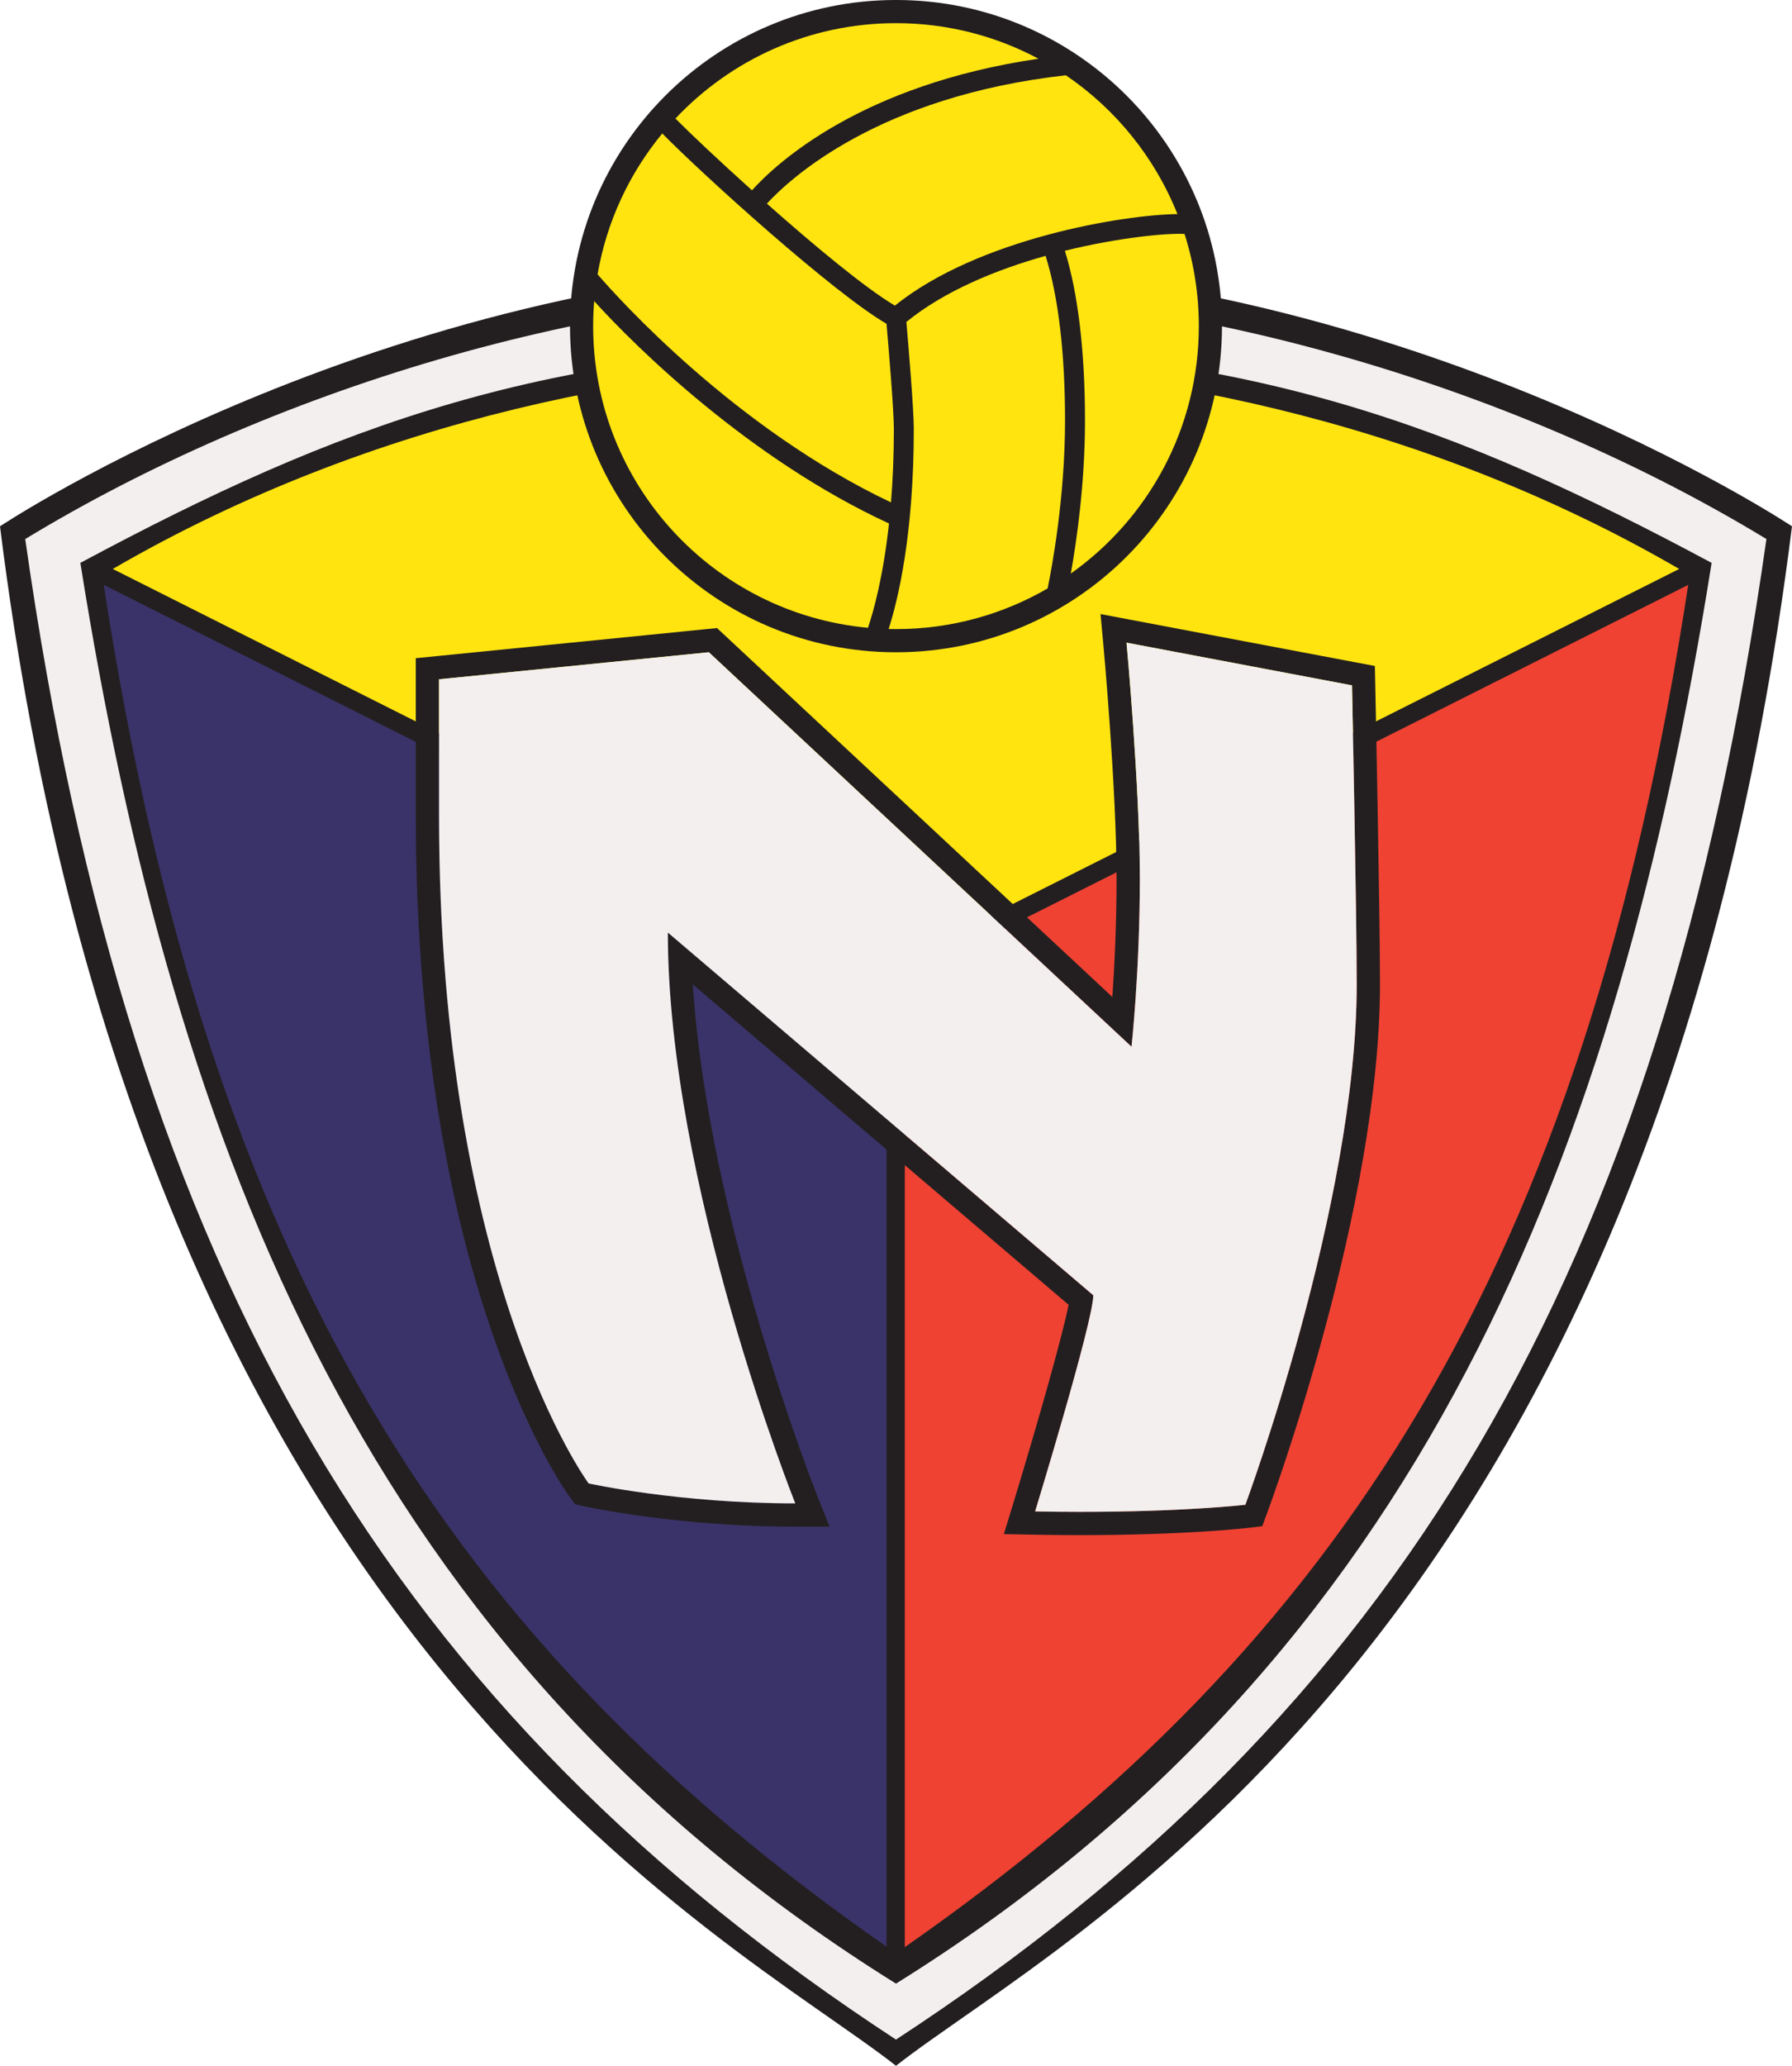 <?xml version="1.0" encoding="UTF-8"?>
<svg xmlns="http://www.w3.org/2000/svg" xmlns:xlink="http://www.w3.org/1999/xlink" width="539.13pt" height="621.23pt" viewBox="0 0 539.13 621.23" version="1.1">
<defs>
<clipPath id="clip1">
  <path d="M 0 79 L 539.129 79 L 539.129 621.23 L 0 621.23 Z M 0 79 "/>
</clipPath>
</defs>
<g id="surface1">
<g clip-path="url(#clip1)" clip-rule="nonzero">
<path style=" stroke:none;fill-rule:nonzero;fill:rgb(13.699%,12.199%,12.5%);fill-opacity:1;" d="M 269.562 621.23 C 319.434 582.102 497.203 494.27 539.125 158.27 C 539.125 158.27 420.203 79.102 269.562 79.102 C 118.922 79.102 0 158.27 0 158.27 C 41.922 494.27 219.691 582.102 269.562 621.23 "/>
</g>
<path style=" stroke:none;fill-rule:nonzero;fill:rgb(94.899%,93.7%,93.3%);fill-opacity:1;" d="M 269.562 613.352 C 419.77 515.102 499.77 385.102 531.434 162.102 C 458.355 117.723 360.934 87.465 269.562 87.465 C 178.191 87.465 80.672 117.723 7.59 162.102 C 39.258 385.102 119.359 515.102 269.562 613.352 "/>
<path style=" stroke:none;fill-rule:nonzero;fill:rgb(13.699%,12.199%,12.5%);fill-opacity:1;" d="M 269.562 596.52 C 428.102 497.77 486.699 346.578 514.953 169.27 C 437.953 128.02 374.703 104.02 269.562 104.02 C 164.422 104.02 101.172 128.02 24.172 169.27 C 52.426 346.578 111.027 497.77 269.562 596.52 "/>
<path style=" stroke:none;fill-rule:nonzero;fill:rgb(93.7%,25.899%,20%);fill-opacity:1;" d="M 272.211 294.336 L 272.211 585.543 C 403.113 494.281 476.371 381.445 507.914 175.887 "/>
<path style=" stroke:none;fill-rule:nonzero;fill:rgb(100%,89.4%,6.299%);fill-opacity:1;" d="M 269.461 289.559 L 505.191 171.098 C 426.352 125.352 339.105 109.145 269.562 109.145 C 200.023 109.145 112.773 125.352 33.934 171.098 "/>
<path style=" stroke:none;fill-rule:nonzero;fill:rgb(22.699%,20%,41.199%);fill-opacity:1;" d="M 266.711 294.332 L 31.215 175.887 C 62.738 381.336 135.938 494.164 266.711 585.402 "/>
<path style=" stroke:none;fill-rule:nonzero;fill:rgb(13.699%,12.199%,12.5%);fill-opacity:1;" d="M 331.098 184.664 L 331.953 193.91 C 331.992 194.344 335.922 237.246 335.922 264.27 C 335.922 278.066 335.285 290.723 334.656 299.816 L 218.031 191.031 L 215.715 188.871 L 212.559 189.184 L 131.395 197.305 L 125.09 197.934 L 125.09 245.434 C 125.09 318.723 137.531 370.238 147.973 400.551 C 159.441 433.855 170.98 449.617 171.469 450.273 L 173.027 452.375 L 175.578 452.938 C 176.719 453.188 203.898 459.102 239.258 459.102 L 249.586 459.102 L 245.758 449.508 C 245.406 448.625 212.961 366.582 208.441 296.039 L 321.496 392.387 C 319.633 401.773 312.035 428.566 304.73 452.473 L 302.02 461.344 L 311.289 461.52 C 315.891 461.605 320.512 461.648 325.02 461.648 C 356.516 461.648 374.727 459.559 375.488 459.473 L 379.746 458.973 L 381.234 454.953 C 382.621 451.223 415.172 362.758 415.172 296.02 C 415.172 274.445 413.77 206.641 413.754 205.957 L 413.637 200.281 L 408.059 199.223 L 340.223 186.391 Z M 338.922 193.27 L 406.758 206.102 C 406.758 206.102 408.172 274.27 408.172 296.02 C 408.172 362.27 374.672 452.52 374.672 452.52 C 374.672 452.52 356.473 454.648 325.02 454.648 C 320.727 454.648 316.195 454.609 311.422 454.52 C 311.422 454.52 328.922 397.27 328.922 389.52 L 200.922 280.434 C 200.922 356.102 239.258 452.102 239.258 452.102 C 204.258 452.102 177.09 446.102 177.09 446.102 C 177.09 446.102 132.09 385.434 132.09 245.434 L 132.09 204.27 L 213.258 196.148 L 340.422 314.77 C 340.422 314.77 342.922 291.934 342.922 264.27 C 342.922 236.602 338.922 193.27 338.922 193.27 "/>
<path style=" stroke:none;fill-rule:nonzero;fill:rgb(94.899%,93.7%,93.3%);fill-opacity:1;" d="M 406.758 206.102 L 338.922 193.27 C 338.922 193.27 342.922 236.602 342.922 264.27 C 342.922 291.934 340.422 314.77 340.422 314.77 L 213.258 196.148 L 132.09 204.27 L 132.09 245.434 C 132.09 385.434 177.09 446.102 177.09 446.102 C 177.09 446.102 204.258 452.102 239.258 452.102 C 239.258 452.102 200.922 356.102 200.922 280.434 L 328.922 389.52 C 328.922 397.27 311.422 454.52 311.422 454.52 C 316.195 454.609 320.73 454.648 325.02 454.648 C 356.473 454.648 374.672 452.52 374.672 452.52 C 374.672 452.52 408.172 362.27 408.172 296.02 C 408.172 274.27 406.758 206.102 406.758 206.102 "/>
<path style=" stroke:none;fill-rule:nonzero;fill:rgb(13.699%,12.199%,12.5%);fill-opacity:1;" d="M 171.488 98.074 C 171.488 152.242 215.398 196.152 269.562 196.152 C 323.73 196.152 367.641 152.242 367.641 98.074 C 367.641 43.91 323.73 -0.004 269.562 -0.004 C 215.398 -0.004 171.488 43.91 171.488 98.074 "/>
<path style=" stroke:none;fill-rule:nonzero;fill:rgb(100%,89.4%,6.299%);fill-opacity:1;" d="M 226.234 57.227 C 233.605 49.059 259.055 25.48 312.426 17.66 C 299.648 10.84 285.059 6.965 269.562 6.965 C 243.406 6.965 219.828 17.992 203.211 35.645 C 207.422 39.906 216.188 48.195 226.234 57.227 "/>
<path style=" stroke:none;fill-rule:nonzero;fill:rgb(100%,89.4%,6.299%);fill-opacity:1;" d="M 268.059 151.082 C 268.594 144.516 268.922 137.145 268.922 128.934 C 268.922 123.258 267.215 103.164 266.715 97.367 C 250.812 88.164 211.66 52.758 199.246 40.137 C 189.391 52.082 182.527 66.586 179.785 82.5 C 186.129 89.871 221.34 128.961 268.059 151.082 "/>
<path style=" stroke:none;fill-rule:nonzero;fill:rgb(100%,89.4%,6.299%);fill-opacity:1;" d="M 230.727 61.238 C 244.805 73.723 260.379 86.695 269.23 91.902 C 294.395 71.672 338.203 64.551 354.238 64.383 C 347.445 47.328 335.648 32.809 320.664 22.637 C 264.27 28.98 237.633 53.715 230.727 61.238 "/>
<path style=" stroke:none;fill-rule:nonzero;fill:rgb(100%,89.4%,6.299%);fill-opacity:1;" d="M 320.422 126.434 C 320.422 106.164 318.402 89.145 314.57 76.941 C 299.82 81.074 284.199 87.434 272.688 96.816 C 273.199 102.676 274.922 122.938 274.922 128.934 C 274.922 160.754 270.18 180.324 267.352 189.156 C 268.09 189.172 268.824 189.184 269.562 189.184 C 286.188 189.184 301.766 184.73 315.184 176.953 C 316.402 171.012 320.422 149.711 320.422 126.434 "/>
<path style=" stroke:none;fill-rule:nonzero;fill:rgb(100%,89.4%,6.299%);fill-opacity:1;" d="M 267.457 157.426 C 225.629 138.152 191.352 104.488 178.766 90.559 C 178.562 93.035 178.453 95.543 178.453 98.074 C 178.453 145.551 214.77 184.535 261.133 188.789 C 262.797 183.867 265.703 173.527 267.457 157.426 "/>
<path style=" stroke:none;fill-rule:nonzero;fill:rgb(100%,89.4%,6.299%);fill-opacity:1;" d="M 356.371 70.355 C 351.32 70.059 336.852 71.352 320.375 75.41 C 324.336 88.188 326.422 105.723 326.422 126.438 C 326.422 145.539 323.863 162.98 322.16 172.477 C 345.461 155.973 360.672 128.801 360.672 98.074 C 360.672 88.41 359.164 79.098 356.371 70.355 "/>
</g>
</svg>
